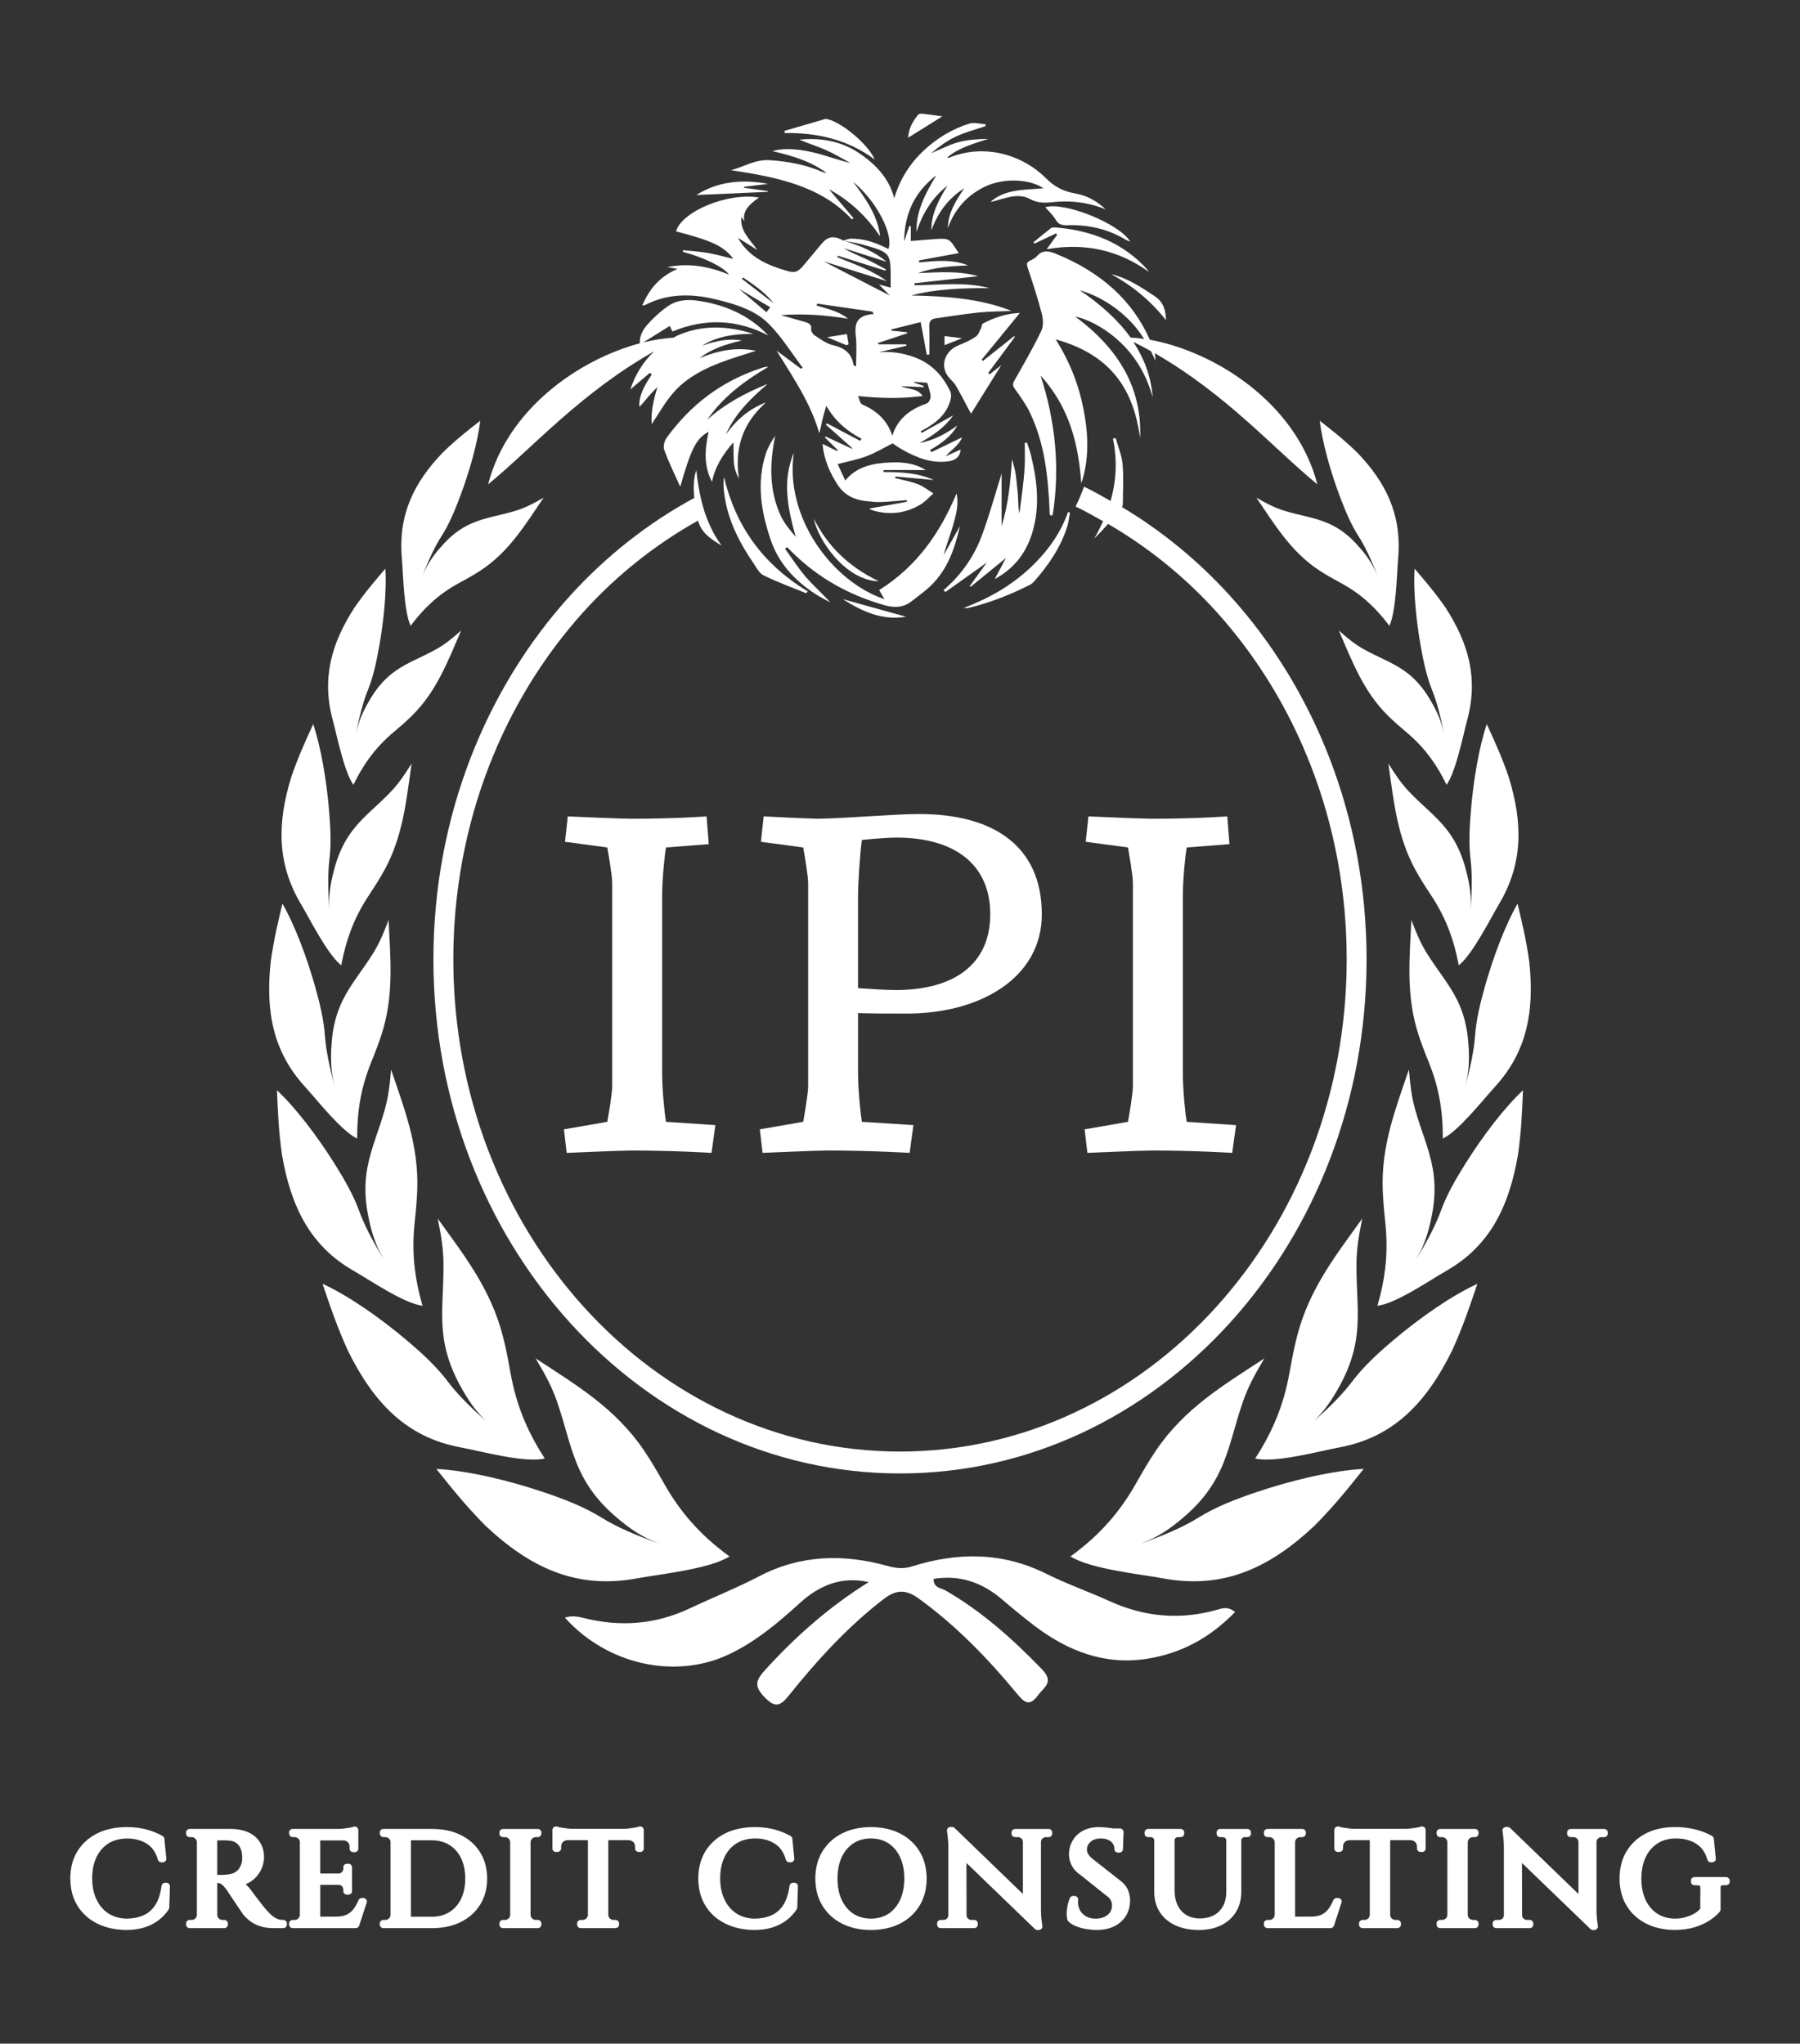 <?xml version="1.0" encoding="UTF-8"?>
<svg xmlns="http://www.w3.org/2000/svg" xmlns:xlink="http://www.w3.org/1999/xlink" version="1.1" id="Layer_1" x="0px" y="0px" viewBox="0 0 192 218" style="enable-background:new 0 0 192 218;" xml:space="preserve">
<rect x="0" y="0" width="192" height="218" fill="#333333" stroke="none"/>
<style type="text/css">
	.st0{fill:#FFFFFF;}
</style>
<g>
	<g>
		<path class="st0" d="M43.805,66.778l0.026-0.067c0.71-0.934,1.347-1.651,2.033-2.292c1.049-0.985,2.079-1.676,3.204-2.283    c0.819-0.441,1.542-0.853,2.217-1.296c2.958-1.943,4.694-4.779,6.697-7.75c-1.134,0.657-1.971,1.075-2.912,1.369    c-1.756,0.546-3.22,0.705-4.728,1.356c-1.214,0.521-2.191,1.296-3.046,2.228c-0.78,0.847-1.355,1.621-1.804,2.452    c-0.155,0.287-0.298,0.631-0.442,0.965c0.648-1.719,1.421-3.303,1.991-4.184c0.843-1.301,1.454-2.766,2.026-4.29    c1.015-2.694,1.883-5.771,2.159-8.108c-1.29,1.011-2.568,1.997-4.02,3.417c-3.04,3.176-4.741,6.586-4.341,11.258    C43.015,61.322,43.071,65.187,43.805,66.778z"></path>
		<path class="st0" d="M37.706,83.731l0.016-0.069c0.528-1.07,1.027-1.911,1.585-2.686c0.854-1.19,1.742-2.093,2.737-2.925    c0.727-0.612,1.362-1.171,1.944-1.751c2.561-2.541,3.758-5.694,5.199-9.039c-0.999,0.887-1.745,1.478-2.616,1.967    c-1.623,0.913-3.029,1.384-4.396,2.348c-1.097,0.771-1.918,1.744-2.593,2.84c-0.612,0.999-1.04,1.879-1.332,2.792    c-0.104,0.325-0.187,0.704-0.271,1.076c0.332-1.837,0.812-3.572,1.219-4.564c0.598-1.457,0.935-3.029,1.228-4.646    c0.52-2.857,0.824-6.063,0.682-8.415c-1.085,1.268-2.164,2.512-3.338,4.216c-2.42,3.768-3.483,7.481-2.266,11.976    C35.964,78.55,36.705,82.328,37.706,83.731z"></path>
		<path class="st0" d="M36.415,102.986l-0.005-0.079c0.256-1.326,0.547-2.394,0.917-3.415c0.567-1.564,1.255-2.831,2.074-4.069    c0.596-0.9,1.113-1.717,1.566-2.538c1.995-3.598,2.362-7.373,2.935-11.434c-0.804,1.294-1.431,2.182-2.219,3.009    c-1.463,1.536-2.828,2.528-4.003,4.028c-0.946,1.208-1.542,2.524-1.944,3.928c-0.366,1.278-0.569,2.365-0.617,3.439    c-0.018,0.373,0.004,0.795,0.02,1.21c-0.172-2.061-0.159-4.062-0.013-5.254c0.219-1.76,0.128-3.549-0.027-5.374    c-0.268-3.223-0.866-6.742-1.692-9.193c-0.788,1.727-1.58,3.427-2.341,5.651c-1.492,4.856-1.558,9.174,1.029,13.535    C33.073,98.08,34.945,101.842,36.415,102.986z"></path>
		<path class="st0" d="M38.116,121.464l-0.018-0.078c-0.003-1.386,0.084-2.524,0.256-3.633c0.266-1.701,0.707-3.13,1.287-4.561    c0.424-1.044,0.782-1.985,1.079-2.912c1.301-4.07,0.94-7.937,0.726-12.139c-0.557,1.486-1.011,2.522-1.639,3.533    c-1.169,1.883-2.342,3.199-3.228,4.978c-0.715,1.43-1.057,2.889-1.187,4.387c-0.119,1.366-0.109,2.504,0.049,3.589    c0.054,0.376,0.157,0.791,0.253,1.2c-0.57-2.02-0.944-4.023-1.027-5.249c-0.122-1.813-0.561-3.585-1.066-5.374    c-0.894-3.165-2.172-6.548-3.474-8.809c-0.459,1.917-0.921,3.804-1.253,6.21c-0.554,5.21,0.215,9.549,3.651,13.307    C33.821,117.336,36.423,120.663,38.116,121.464z"></path>
		<path class="st0" d="M37.713,135.554c1.751,1.005,5.4,3.511,7.378,3.735l-0.043-0.071c-0.405-1.428-0.649-2.632-0.796-3.836    c-0.221-1.843-0.186-3.477-0.004-5.152c0.131-1.226,0.225-2.32,0.261-3.381c0.151-4.653-1.349-8.507-2.794-12.757    c-0.139,1.726-0.305,2.954-0.657,4.218c-0.657,2.352-1.478,4.121-1.875,6.27c-0.317,1.726-0.242,3.349,0.058,4.938    c0.274,1.452,0.616,2.616,1.097,3.678c0.168,0.372,0.397,0.767,0.618,1.159c-1.18-1.882-2.152-3.818-2.597-5.054    c-0.657-1.827-1.623-3.492-2.666-5.158c-1.845-2.942-4.146-5.971-6.149-7.842c0.09,2.139,0.162,4.245,0.527,6.842    C31.021,128.704,33.078,132.902,37.713,135.554z"></path>
		<path class="st0" d="M58.13,155.577l-0.066-0.061c-0.878-1.37-1.511-2.558-2.042-3.787c-0.81-1.883-1.279-3.634-1.608-5.493    c-0.24-1.354-0.479-2.559-0.775-3.703c-1.286-5.018-4.084-8.561-6.947-12.546c0.387,1.895,0.594,3.269,0.612,4.746    c0.032,2.76-0.293,4.956-0.047,7.395c0.198,1.957,0.782,3.664,1.599,5.246c0.745,1.44,1.471,2.554,2.313,3.505    c0.191,0.216,0.402,0.435,0.622,0.653c-1.677-1.462-3.15-2.995-3.945-4.062c-1.267-1.693-2.817-3.107-4.447-4.487    c-2.881-2.44-6.28-4.803-8.992-6.037c0.759,2.244,1.493,4.465,2.686,7.095c2.743,5.572,6.241,9.27,12.007,10.346    C51.282,154.795,55.955,156.086,58.13,155.577z"></path>
		<path class="st0" d="M67.919,168.37c2.436-0.45,7.795-0.992,9.918-2.357l-0.094-0.035c-1.385-1.024-2.456-1.968-3.429-2.988    c-1.492-1.564-2.577-3.135-3.552-4.864c-0.712-1.262-1.372-2.371-2.067-3.401c-3.052-4.517-7.198-6.961-11.563-9.825    c1.05,1.744,1.729,3.036,2.248,4.508c0.969,2.747,1.367,5.074,2.452,7.416c0.871,1.883,2.063,3.361,3.457,4.621    c1.273,1.149,2.416,1.981,3.625,2.603c0.423,0.217,0.922,0.408,1.411,0.602c-2.471-0.838-4.771-1.893-6.066-2.707    c-1.909-1.198-4.019-2.006-6.202-2.746c-3.861-1.31-8.24-2.336-11.518-2.506c1.56,1.945,3.083,3.88,5.229,6.043    C56.543,167.23,61.481,169.557,67.919,168.37z"></path>
		<path class="st0" d="M144.96,57.279c0.571,0.882,1.344,2.471,1.994,4.192c-0.145-0.338-0.288-0.684-0.445-0.973    c-0.45-0.831-1.022-1.605-1.803-2.452c-0.853-0.933-1.833-1.707-3.047-2.228c-1.508-0.651-2.972-0.81-4.726-1.356    c-0.94-0.294-1.778-0.713-2.914-1.369c2.004,2.971,3.739,5.806,6.697,7.75c0.675,0.443,1.4,0.855,2.216,1.296    c1.125,0.607,2.156,1.298,3.204,2.283c0.683,0.641,1.322,1.358,2.032,2.292l0.028,0.067c0.733-1.592,0.79-5.456,0.94-7.223    c0.398-4.671-1.301-8.082-4.342-11.258c-1.453-1.42-2.731-2.406-4.02-3.417c0.276,2.337,1.142,5.414,2.158,8.108    C143.507,54.513,144.115,55.978,144.96,57.279z"></path>
		<path class="st0" d="M152.414,74.417c-0.673-1.096-1.496-2.069-2.591-2.84c-1.367-0.964-2.774-1.435-4.397-2.348    c-0.871-0.489-1.618-1.08-2.614-1.967c1.439,3.345,2.638,6.498,5.195,9.039c0.584,0.58,1.22,1.14,1.945,1.751    c0.996,0.833,1.883,1.735,2.736,2.925c0.559,0.775,1.059,1.615,1.588,2.686l0.016,0.069c1.003-1.404,1.741-5.182,2.2-6.881    c1.22-4.495,0.153-8.207-2.263-11.976c-1.176-1.703-2.256-2.947-3.34-4.216c-0.142,2.353,0.162,5.558,0.681,8.415    c0.293,1.618,0.633,3.189,1.228,4.646c0.407,0.991,0.886,2.724,1.218,4.559c-0.084-0.37-0.166-0.748-0.27-1.071    C153.456,76.296,153.028,75.415,152.414,74.417z"></path>
		<path class="st0" d="M156.872,91.812c0.148,1.195,0.16,3.205-0.014,5.274c0.017-0.422,0.037-0.85,0.02-1.23    c-0.047-1.075-0.249-2.161-0.615-3.439c-0.403-1.404-0.998-2.72-1.944-3.928c-1.178-1.5-2.54-2.492-4.007-4.028    c-0.783-0.827-1.413-1.715-2.218-3.009c0.572,4.061,0.94,7.836,2.935,11.434c0.456,0.821,0.97,1.638,1.57,2.538    c0.82,1.238,1.505,2.506,2.072,4.069c0.373,1.021,0.663,2.089,0.917,3.415l-0.004,0.079c1.469-1.145,3.341-4.906,4.319-6.556    c2.588-4.362,2.522-8.679,1.03-13.535c-0.759-2.224-1.553-3.924-2.344-5.651c-0.826,2.451-1.422,5.971-1.69,9.193    C156.745,88.263,156.655,90.052,156.872,91.812z"></path>
		<path class="st0" d="M158.399,105.205c-0.505,1.789-0.943,3.56-1.067,5.374c-0.083,1.228-0.457,3.234-1.029,5.258    c0.097-0.412,0.2-0.83,0.255-1.209c0.157-1.085,0.167-2.223,0.048-3.589c-0.131-1.498-0.472-2.957-1.187-4.387    c-0.887-1.78-2.06-3.095-3.229-4.978c-0.629-1.011-1.083-2.047-1.639-3.533c-0.215,4.202-0.575,8.07,0.724,12.139    c0.299,0.926,0.657,1.868,1.081,2.912c0.581,1.43,1.022,2.86,1.287,4.561c0.174,1.109,0.258,2.247,0.258,3.633l-0.02,0.078    c1.693-0.801,4.293-4.128,5.592-5.55c3.433-3.758,4.204-8.098,3.65-13.307c-0.33-2.406-0.796-4.293-1.252-6.21    C160.571,98.657,159.293,102.04,158.399,105.205z"></path>
		<path class="st0" d="M153.639,129.302c-0.447,1.24-1.423,3.183-2.607,5.07c0.224-0.397,0.456-0.798,0.626-1.175    c0.481-1.062,0.821-2.227,1.097-3.678c0.302-1.59,0.377-3.213,0.058-4.938c-0.393-2.149-1.218-3.918-1.875-6.27    c-0.349-1.264-0.514-2.493-0.657-4.218c-1.446,4.25-2.945,8.104-2.794,12.757c0.035,1.061,0.13,2.154,0.26,3.381    c0.182,1.675,0.219,3.309-0.004,5.152c-0.145,1.204-0.389,2.408-0.797,3.836l-0.039,0.071c1.978-0.224,5.627-2.73,7.378-3.735    c4.635-2.652,6.69-6.849,7.639-12.41c0.367-2.596,0.436-4.703,0.525-6.842c-2,1.872-4.305,4.9-6.149,7.842    C155.26,125.809,154.296,127.475,153.639,129.302z"></path>
		<path class="st0" d="M144.15,147.471c-0.795,1.065-2.263,2.595-3.937,4.055c0.217-0.216,0.425-0.432,0.614-0.646    c0.843-0.951,1.566-2.065,2.313-3.505c0.817-1.582,1.4-3.289,1.599-5.246c0.247-2.438-0.081-4.635-0.047-7.395    c0.016-1.478,0.224-2.852,0.612-4.746c-2.866,3.986-5.661,7.528-6.949,12.546c-0.293,1.144-0.533,2.349-0.773,3.703    c-0.33,1.859-0.799,3.61-1.609,5.493c-0.53,1.228-1.166,2.416-2.041,3.787l-0.067,0.061c2.177,0.509,6.846-0.782,9.027-1.188    c5.765-1.077,9.263-4.774,12.008-10.346c1.194-2.63,1.928-4.851,2.684-7.095c-2.712,1.234-6.111,3.597-8.993,6.037    C146.967,144.364,145.418,145.778,144.15,147.471z"></path>
		<path class="st0" d="M127.739,161.942c-1.293,0.814-3.591,1.868-6.06,2.705c0.488-0.193,0.986-0.384,1.408-0.6    c1.208-0.621,2.348-1.454,3.622-2.603c1.395-1.26,2.587-2.738,3.458-4.621c1.085-2.343,1.482-4.669,2.452-7.416    c0.519-1.472,1.202-2.764,2.249-4.508c-4.364,2.864-8.51,5.308-11.563,9.825c-0.696,1.03-1.355,2.139-2.065,3.401    c-0.976,1.73-2.063,3.301-3.555,4.864c-0.972,1.02-2.043,1.963-3.429,2.988l-0.091,0.035c2.121,1.365,7.482,1.907,9.915,2.357    c6.441,1.186,11.379-1.14,16.153-5.638c2.147-2.162,3.669-4.097,5.229-6.043c-3.278,0.17-7.657,1.196-11.519,2.506    C131.757,159.937,129.646,160.744,127.739,161.942z"></path>
		<path class="st0" d="M64.777,119.666l-4.624,0.803l0.293,2.511c0,0,5.736-0.252,6.904-0.252c4.682,0,8.544,0.252,8.544,0.252    l0.412-2.964l-5.269-0.35c-0.117-0.703-0.41-3.215-0.41-5.321V95.72c0-2.108,0.293-4.618,0.41-5.321l4.565-0.352l-0.234-2.961    c0,0-3.336,0.25-8.018,0.25c-1.169,0-6.788-0.25-6.788-0.25l-0.293,2.71l4.507,0.603c0.116,0.653,0.526,2.962,0.526,3.813v21.637    C65.302,116.703,64.893,119.013,64.777,119.666z"></path>
		<path class="st0" d="M96.731,108.12c7.842,0,14.396-3.816,14.396-10.594c0-7.127-4.975-10.691-13.05-10.691    c-2.749,0-7.666,0.451-10.826,0.501c-1.988-0.05-5.793-0.251-5.793-0.251l-0.292,2.712l4.508,0.603    c0.116,0.651,0.526,2.961,0.526,3.813v21.637c0,0.853-0.409,3.163-0.526,3.814l-4.625,0.804l0.291,2.51    c0,0,5.737-0.251,6.907-0.251c4.682,0,8.779,0.251,8.779,0.251l0.407-2.963l-5.5-0.351c-0.117-0.701-0.408-3.213-0.408-5.32    v-6.275C93.162,108.12,95.034,108.12,96.731,108.12z M91.523,95.721c0-1.759,0.233-4.82,0.408-6.124    c1.523-0.152,2.929-0.252,3.687-0.252c6.088,0,10.008,2.762,10.008,8.181c0,5.422-3.978,8.081-10.065,8.081    c-1.053,0-2.516-0.099-4.037-0.2v-9.686H91.523z"></path>
		<path class="st0" d="M120.318,119.666l-4.623,0.803l0.292,2.51c0,0,5.734-0.252,6.905-0.252c4.681,0,8.544,0.252,8.544,0.252    l0.409-2.961l-5.267-0.351c-0.119-0.703-0.409-3.214-0.409-5.322V95.72c0-2.109,0.291-4.619,0.409-5.32l4.565-0.353l-0.235-2.962    c0,0-3.337,0.251-8.018,0.251c-1.171,0-6.788-0.251-6.788-0.251l-0.293,2.709l4.507,0.605c0.117,0.651,0.526,2.96,0.526,3.814    v21.637C120.843,116.704,120.435,119.012,120.318,119.666z"></path>
		<path class="st0" d="M129.797,171.725c-3.883,1.087-7.668,0.777-11.381-0.904c-2.263-1.027-4.604-1.847-6.831-2.954    c-4.71-2.342-9.493-2.295-14.337-0.768c-0.913,0.287-1.704,0.183-2.574-0.058c-4.684-1.298-9.264-1.216-13.732,1.119    c-2.394,1.249-4.896,2.238-7.33,3.392c-3.692,1.749-7.484,2.019-11.375,1.036c-0.642-0.164-1.268-0.262-1.981-0.03    c4.495,5.001,11.709,6.6,17.395,3.96c2.855-1.325,5.287-3.357,7.649-5.509c2.125-1.937,4.512-2.887,7.359-2.243    c-4.151,2.584-7.796,5.777-11.125,9.46c-1.001,1.108-1.031,1.735,0.037,2.832c1.067,1.095,1.613,1,2.547-0.166    c3.064-3.826,6.341-7.405,10.169-10.342c1.308-1.007,2.358-1.007,3.68-0.053c3.962,2.856,7.38,6.378,10.544,10.21    c0.817,0.989,1.353,1.302,2.206,0.134c0.645-0.883,1.769-1.394,0.41-2.798c-3.145-3.245-6.456-6.192-10.29-8.397    c-0.468-0.267-1.261-0.25-1.261-1.224c2.733-0.449,5.129,0.332,7.28,2.165c1.126,0.962,2.27,1.909,3.442,2.803    c3.646,2.779,7.615,4.267,12.108,3.544c3.56-0.571,6.632-2.194,9.335-4.98C130.945,171.316,130.372,171.565,129.797,171.725z"></path>
		<path class="st0" d="M98.36,12.128c-0.135-0.014-0.351,0.022-0.419,0.102c-0.612,0.738-1.03,1.534-1.067,2.454    c1.229-0.765,2.395-1.493,3.645-2.272C99.763,12.31,99.065,12.205,98.36,12.128z"></path>
		<path class="st0" d="M60.812,63.541c-9.007,9.925-14.581,23.64-14.581,38.785s5.574,28.855,14.581,38.784    c9.007,9.927,21.446,16.065,35.189,16.065c13.739,0,26.182-6.139,35.189-16.065c9.007-9.929,14.577-23.64,14.577-38.784    c0-15.145-5.57-28.86-14.577-38.785c-3.387-3.733-7.266-6.915-11.512-9.451c0.049-0.107,0.09-0.225,0.092-0.34    c0.006-1.414,0.097-2.832-0.029-4.237c-0.083-0.935-0.479-1.85-0.733-2.777c-0.099,0.015-0.198,0.024-0.299,0.037    c0.484,2.299,0.366,4.513-0.249,6.663c-0.935-0.523-1.862-1.063-2.83-1.521c-0.251,0.689-0.546,1.4-0.898,2.118    c1,0.472,1.961,1.023,2.924,1.567c-0.277,0.62-0.58,1.236-0.936,1.847c0.52-0.507,1.007-1.028,1.478-1.556    c4.245,2.469,8.127,5.594,11.492,9.302c8.622,9.506,13.956,22.633,13.956,37.133c0,14.495-5.333,27.625-13.956,37.131    c-8.622,9.503-20.535,15.382-33.69,15.382c-13.155,0-25.068-5.879-33.69-15.382c-8.622-9.506-13.956-22.635-13.956-37.131    c0-14.501,5.333-27.628,13.956-37.133c3.537-3.897,7.647-7.143,12.149-9.665c0.324,1.298,1.37,1.978,2.522,2.674    c-0.763-1.007-1.273-2.074-1.672-3.169c-0.174-0.365-0.523-1.751-0.523-1.751c-0.236-1.022-0.41-2.06-0.507-3.117    c-0.302,0.761-0.337,1.807-0.227,2.951C69.131,55.786,64.651,59.309,60.812,63.541z"></path>
		<path class="st0" d="M76.199,31.9c2.111,0.497,4.262,1.142,5.709,2.557c1.458,1.423,2.493,3.164,3.713,4.766    c-0.06,0.04-0.121,0.076-0.181,0.114c-0.87-0.647-1.742-1.293-2.614-1.943c1.774,2.869,3.663,5.639,4.559,8.811    c0.154-0.478,0.224-0.937,0.329-1.391c0.104-0.457,0.247-0.904,0.421-1.526c0.93,1.609,2.187,2.698,3.776,3.523    c-0.06,0.07-0.121,0.137-0.18,0.209c-1.171-0.617-2.342-1.234-3.51-1.851c-0.049,0.038-0.096,0.076-0.145,0.116    c0.943,0.841,1.888,1.681,2.833,2.522c-0.006,0.022-0.012,0.046-0.018,0.067c-0.938-0.435-1.875-0.87-2.813-1.307    c-0.03,0.03-0.061,0.06-0.095,0.089c0.46,0.458,0.921,0.915,1.385,1.374c-0.021,0.032-0.039,0.06-0.062,0.09    c-0.495-0.241-0.99-0.483-1.573-0.769c0.153,1.651,0.76,3.081,1.674,4.445c0.671,0.995,1.646,1.5,2.921,1.651    c0.536,0.064,1.084,0.13,1.621,0.11c0.922-0.034,1.841-0.136,2.759-0.208c0.016,0.058,0.031,0.116,0.047,0.174    c-1.334,0.24-2.665,0.478-3.995,0.718c0.013,0.023,0.017,0.081,0.05,0.095c0.165,0.064,0.33,0.128,0.505,0.172    c1.753,0.448,3.393,0.201,4.87-0.691c0.524-0.315,0.925-0.787,1.381-1.185c-0.557-0.337-1.069-0.756-1.677-0.99    c-0.764-0.293-1.604-0.435-2.412-0.641c0.01-0.056,0.018-0.112,0.028-0.17c1.321,0.124,2.642,0.242,4.092,0.372    c-1.75-0.791-3.55-0.841-5.359-0.851c0.004-0.07,0.009-0.14,0.014-0.21h4.489c-1.137-0.721-2.414-0.863-3.693-0.813    c-1.86,0.068-3.641,0.401-4.887,1.929c-0.32-0.697-0.59-1.278-0.809-1.751c1.097-0.289,2.137-0.485,3.094-0.847    c0.956-0.363,1.83-0.892,2.763-1.361c0.328,0.214,0.666,0.457,1.032,0.661c1.498,0.832,3.062,1.509,4.932,1.249    c0.813-0.111,1.243-0.545,1.292-1.252c-0.543,0.241-1.073,0.483-1.604,0.721c0.615-0.705,1.458-1.202,1.765-2.027    c-1.106,0.531-2.184,1.052-3.267,1.577c-0.05-0.074-0.108-0.144-0.163-0.217c1.202-0.687,2.279-1.472,2.917-2.618    c-1.194,0.86-2.467,1.575-4.018,1.859c1.41-0.783,2.7-1.668,3.568-2.933c-1.124,0.625-2.233,1.24-3.338,1.853    c-0.045-0.054-0.084-0.108-0.123-0.162c1.287-0.669,2.419-1.482,2.963-2.718c0.207-0.472,0.401-1.1,0.203-1.52    c-0.774-1.637-1.949-3.011-3.969-3.718c-1.183-0.411-2.37-0.579-3.652-0.483c0.98-0.225,1.96-0.457,2.939-0.687    c-0.007-0.054-0.012-0.104-0.016-0.154h-2.968c-0.018-0.048-0.039-0.094-0.061-0.138c1.044-0.348,2.086-0.695,3.128-1.04    c-0.006-0.036-0.014-0.072-0.021-0.112c-0.549-0.054-1.097-0.107-1.643-0.164c-0.01-0.046-0.021-0.094-0.03-0.136    c1.035-0.259,2.069-0.515,3.126-0.779c0.235,1.243,0.444,2.363,0.656,3.481c0.089-0.008,0.182-0.014,0.273-0.02    c0-1.027,0.021-2.057-0.01-3.081c-0.014-0.461,0.189-0.711,0.708-0.783c1.504-0.21,3-0.459,4.513-0.616    c1.178-0.117,2.375-0.12,3.564-0.174c-3.425-1.356-7.051-1.567-10.715-1.649c2.724-0.721,5.526-0.791,8.346-0.785    c-2.633-0.699-5.32-0.324-7.983-0.307c-0.006-0.07-0.014-0.142-0.016-0.21c2.252-0.249,4.505-0.499,6.789-0.753    c-2.107-0.614-4.262-0.403-6.416-0.333c1.708-0.611,3.52-0.746,5.349-0.817c-1.694-0.689-3.457-0.482-5.212-0.324    c-0.01-0.07-0.021-0.14-0.031-0.208c1.418-0.26,2.835-0.519,4.246-0.781c-1.05-1.587-0.849-1.621-2.856-1.475    c-0.733,0.054-1.465,0.118-2.251,0.184v-1.586c-0.051-0.006-0.103-0.014-0.156-0.02c-0.188,0.557-0.374,1.114-0.563,1.671    c0.044-2.698,0.884-5.109,3.447-7.083c-1.22,1.993-2.178,3.884-2.13,6.031c0.642-1.873,1.598-3.581,3.307-4.919    c-0.923,1.498-1.74,3.011-1.711,4.763c0.652-1.795,1.716-3.342,3.499-4.483c-0.882,1.322-1.736,2.646-1.739,4.243    c0.672-1.871,1.873-3.379,3.873-4.379c2.004-1.004,4.854-0.872,6.325,0.138c-2.014,0.178-4.105,0.068-5.657,1.452    c0.35-0.036,0.661-0.167,0.991-0.258c1.064-0.291,2.168-0.62,3.21-0.055c0.764,0.414,1.528,0.449,2.361,0.347    c0.384-0.046,0.77-0.068,1.159-0.078c1.595-0.036,3.117,0.246,4.569,0.841c-0.892-0.844-1.953-1.478-3.228-1.693    c-1.324-0.226-2.27-0.747-3.162-1.646c-2.335-2.35-6.399-3.794-10.359-2.154c-0.021,0.01-0.066-0.03-0.129-0.06    c1.22-1.038,2.803-1.451,4.354-1.969c-1.106,0.022-2.201,0.086-3.213,0.363c-1.003,0.276-1.922,0.772-2.882,1.17    c0.8-0.67,1.658-1.316,2.63-1.773c0.995-0.468,2.102-0.753,3.162-1.116c0.007-0.068,0.014-0.134,0.022-0.202    c-0.578-0.032-1.224-0.227-1.72-0.073c-1.902,0.589-3.506,1.591-4.877,2.871c-1.56,1.456-2.575,3.159-3.155,5.097    c-0.512-2.034-1.878-3.555-3.708-4.791c-1.888-1.276-4.056-1.699-6.412-1.462c0.92,0.404,1.893,0.689,2.799,1.093    c0.917,0.405,1.77,0.926,2.651,1.397c-1.4-0.335-2.692-0.836-4.041-1.146c-1.894-0.433-3.318-0.417-4.27-0.116    c2.141,0.493,4.121,1.09,5.745,2.32c-0.153-0.002-0.288-0.042-0.411-0.098c-1.759-0.767-3.627-1.124-5.587-1.258    c-1.58-0.112-2.77,0.695-4.165,1.066c4.882,0.737,9.6,1.683,12.885,5.251c0.058-0.042,0.117-0.085,0.175-0.127    c-0.868-1.023-1.735-2.043-2.622-3.09c2.344,1.268,4.074,2.996,5.457,5.023c-0.258-2.203-1.529-4.022-2.884-5.811    c2.465,1.976,4.357,5.635,3.768,7.159c-1.584-0.789-2.575-1.078-3.971-1.107c-0.271-0.003-0.542,0.134-0.815,0.209    c-0.003-0.001-0.005-0.002-0.009-0.003c-1.052-0.549-1.649-0.46-2.34,0.357c-0.503,0.594-0.996,1.192-1.492,1.787    c-1.175,1.42-1.189,1.452-3.103,0.807c-1.807-0.612-3.357-1.516-4.322-3.237c0.796,0.498,1.436,0.899,2.079,1.298    c-0.801-1.12-1.885-2.062-1.714-3.516c0.104,0.146,0.21,0.295,0.317,0.441c-0.221-1.154,0.612-1.845,1.566-2.524    c-3.335-0.566-8.238,1.483-8.852,3.608c3.89,1.01,5.138,1.61,6.113,2.936c-0.894-0.214-1.769-0.467-2.665-0.623    c-0.887-0.156-1.794-0.212-2.69-0.312c-0.01,0.06-0.018,0.125-0.028,0.184c2.235,0.589,4.309,1.602,4.926,2.423    c-2.109-0.855-4.264-1.268-6.57-0.799c0.324,0.062,0.643,0.122,1.071,0.199c-1.996,0.853-3.022,2.221-3.765,3.899    c0.2-0.037,0.284-0.032,0.344-0.066C71.184,31.317,73.67,31.305,76.199,31.9z M98.409,42.242c-0.554-0.859-1.553-0.694-2.293-1.05    c0.801,0.035,1.599,0.07,2.401,0.104c0.014-0.036,0.028-0.072,0.041-0.11c-0.352-0.126-0.706-0.25-1.059-0.377    c0.002-0.028,0.004-0.052,0.01-0.078c0.423,0.03,0.849,0.06,1.273,0.093c0.05,0.002,0.135,0.02,0.139,0.044    c0.128,0.476,0.315,0.953,0.342,1.434c0.011,0.248-0.191,0.661-0.418,0.739c-1.801,0.621-3.093,1.639-3.666,3.432    c-0.533-1.627-1.623-2.636-3.199-3.327c-0.264-0.115-0.307-0.592-0.457-0.901C93.935,42.494,96.109,42.542,98.409,42.242z     M94.585,29.987c-1.616-1.202-3.493-1.815-5.279-2.554c0.022-0.05,0.046-0.104,0.07-0.154c1.68,0.527,3.361,1.054,5.039,1.583    c0.031-0.04,0.064-0.078,0.094-0.122c-0.729-0.383-1.445-0.791-2.193-1.14c-0.769-0.358-1.575-0.657-2.302-1.124    c1.517,0.483,3.036,0.97,4.556,1.454c-1.276-1.089-2.844-1.737-4.513-2.24c0.637,0.123,1.288,0.213,1.906,0.385    c3.009,0.844,3.038,0.891,3.042,3.57c0.002,0.324,0,0.645,0,1.038c-0.441-0.118-0.768-0.206-1.245-0.332    c0.481,0.493,0.864,0.883,1.152,1.178c-2.236-1.154-4.559-2.356-7.052-3.644C90.166,28.605,92.31,29.276,94.585,29.987z     M90.45,33.999c-0.932-0.793-2.169-1.049-3.349-1.404c0.022-0.07,0.047-0.136,0.07-0.206c1.96,0.284,3.92,0.567,5.88,0.851    c0.049,0.084,0.094,0.172,0.142,0.256c-2.028,0.148-2.028,1.24-1.895,2.486c0.104,1,0.02,2.017,0.02,3.106    c-0.198-0.096-0.267-0.114-0.27-0.136c-0.172-1.121-0.812-1.818-2.165-2.121c-0.712-0.158-1.341-0.641-1.957-1.034    c-0.217-0.14-0.436-0.461-0.401-0.669c0.08-0.515-0.254-0.671-0.692-0.794c-0.777-0.222-1.555-0.438-2.546-0.718    C85.834,33.427,88.137,33.629,90.45,33.999z M79.274,29.606c1.205,0.811,2.386,1.641,3.257,2.752    c-1.148-0.883-2.282-1.756-3.413-2.626C79.169,29.69,79.223,29.647,79.274,29.606z M82.16,32.775    c-0.207,0.269-0.347,0.449-0.407,0.529c-0.944-0.799-1.875-1.593-2.942-2.502C80.012,31.511,81.074,32.136,82.16,32.775z"></path>
		<path class="st0" d="M112.561,27.045c-0.729-0.291-1.404-0.385-1.965,0.288c-0.171,0.206-0.473,0.348-0.739,0.48    c-0.363,0.178-0.363,0.37-0.249,0.707c0.544,1.638,1.087,3.28,1.515,4.945c0.153,0.595,0.196,1.324-0.068,1.865    c-0.868,1.801-1.885,3.55-2.874,5.305c-0.182,0.322-0.165,0.521,0.058,0.833c0.596,0.828,1.199,1.667,1.627,2.56    c1.573,3.299,1.922,6.793,2.084,10.306c0.004,0.11-0.012,0.222,0.004,0.334c0.014,0.11,0.056,0.214,0.084,0.322    c0.079-0.013,0.164-0.022,0.244-0.032c0.805-5.03,0.305-9.987-1.285-14.891c3.087,3.381,4.046,7.343,4.341,11.509    c0.856-2.586,0.757-5.191,0.26-7.804c-0.495-2.604-1.429-5.088-2.992-7.57c6.146,1.701,8.329,5.623,9.005,10.502    c0.219-5.308-2.3-9.537-6.934-12.938c1.006,0.2,2.352,0.818,3.54,1.681c2.524,1.838,3.981,4.212,4.738,6.942    c-0.172-2.232-0.922-4.176-2.072-5.923c0.642,0.324,1.275,0.652,1.882,0.994c0.167,0.337,0.327,0.676,0.47,1.025    c0.011-0.277-0.01-0.544-0.054-0.805c7.649,4.407,12.587,10.082,17.34,13.99c-2.261-8.746-11.03-14.199-17.871-15.426    C120.8,32.033,117.4,28.996,112.561,27.045z M120.596,36.009c-1.362-1.907-3.23-3.563-5.432-5.055    c1.995,0.599,3.648,1.629,5.05,2.961c0.723,0.688,1.319,1.44,1.826,2.238C121.544,36.081,121.064,36.034,120.596,36.009z"></path>
		<path class="st0" d="M81.696,48.374c-1.017,3.1-0.523,6.145,0.496,9.175c0.825,2.448,2.507,4.351,4.848,5.859    c0.484,0.307,1.012,0.564,1.52,0.847c-0.847-0.949-1.807-1.784-2.608-2.714c-0.819-0.955-1.485-2.004-2.219-3.01    c0.08-0.054,0.156-0.106,0.235-0.16c0.202,0.2,0.398,0.404,0.6,0.603c2.682,2.63,5.941,4.501,9.821,5.594    c1.08,0.304,2.02,0.221,2.868-0.448c0.513-0.405,1.047-0.792,1.545-1.208c2.221-1.863,3.005-4.293,3.597-6.801    c-0.577,1.028-1.155,2.055-1.732,3.085c0.288-1.124,0.73-2.189,1.031-3.283c0.293-1.065,0.59-2.151,0.333-3.271    c-1.708,4.068-4.114,7.701-8.253,10.302c0.205,0.355,0.364,0.635,0.565,0.976c-5.645-1.918-10.665-8.796-9.666-15.612    c-1.273,2.994-0.639,5.957,0.2,8.956c-0.6-0.705-1.203-1.408-1.572-2.193c-1.299-2.789-1.212-5.667-0.614-8.592    C82.281,47.091,81.911,47.716,81.696,48.374z"></path>
		<path class="st0" d="M81.966,39.128c-0.238-0.004-0.438,0.032-0.624,0.09c-4.45,1.422-7.728,4.04-10.206,7.441    c-0.258,0.359-0.419,0.924-0.288,1.308c0.417,1.2,0.994,2.358,1.515,3.532c0.058,0.136,0.133,0.265,0.203,0.397    c1.15-4.03,1.699-5.134,3.021-5.843c-0.405,1.821-0.556,3.617,0.363,5.344c0.31-1.597,1.168-2.945,2.274-4.209    c0.089,1.296-0.176,2.608,0.594,3.83c-0.462-3.069,0.305-5.809,2.889-8.089c-1.92,0.722-3.224,1.957-4.278,3.412    c0.932-2.134,2.6-3.812,4.458-5.386c-2.414,0.963-4.616,2.157-6.446,3.823C77.045,42.415,79.355,40.652,81.966,39.128z"></path>
		<path class="st0" d="M100.856,63.145c1.406-1.004,2.814-2.004,4.392-3.129c-0.675,0.935-1.243,1.723-1.814,2.512    c0.032,0.024,0.066,0.044,0.098,0.068c1.261-1.028,2.522-2.055,3.768-3.073c-0.389,0.731-0.794,1.49-1.195,2.248    c2.209-1.199,3.419-2.949,4.032-5.038c0.803-2.734,0.501-5.459-0.168-8.175c-0.112-0.457-0.282-0.9-0.426-1.352    c-0.077,0.012-0.156,0.022-0.235,0.035c0,0.835,0.033,1.674-0.01,2.511c-0.041,0.863-0.141,1.725-0.242,2.586    c-0.092,0.809-0.216,1.615-0.325,2.424c-0.121-0.504-0.104-0.991-0.129-1.48c-0.018-0.484-0.072-0.971-0.122-1.456    c-0.051-0.506-0.099-1.018-0.188-1.52c-0.084-0.445-0.228-0.882-0.347-1.325c-0.16,2.436-0.381,4.818-1.106,7.115v-5.587    c-0.724,2.302-1.32,4.523-2.132,6.684c-0.819,2.17-2.153,4.129-4.074,5.766C100.708,63.022,100.782,63.082,100.856,63.145z"></path>
		<path class="st0" d="M67.235,41.546c0.679-0.581,1.376-1.174,2.069-1.765c0.074,0.051,0.148,0.102,0.219,0.152    c-0.691,1.086-1.4,2.166-1.328,3.464c0.379-0.347,0.658-0.739,0.977-1.104c0.301-0.351,0.64-0.679,0.966-1.016    c-0.437,1.356-0.71,2.657-0.63,3.963c0.792-1.158,1.451-2.374,2.372-3.414c1.701-1.923,4.162-2.938,6.735-3.762    c0.673-0.216,1.347-0.43,2.025-0.646c-2.151-0.427-4.108-0.005-6.002,0.779c1.283-1.012,2.852-1.502,4.498-1.875    c-1.509-0.258-2.895,0.084-4.26,0.554c1.482-0.911,3.114-1.263,5.476-1.265c-2.736-0.872-5.502-0.998-8.176,0.218    c-0.117,0.053-0.2,0.13-0.312,0.186c-1.024,0.063-2.111,0.23-3.243,0.512c0.908-0.567,1.83-1.141,2.816-1.756    c0.149,0.305,0.211,0.435,0.288,0.592c3.52-1.457,6.911-1.29,10.231,0.422c-1.99-2.099-4.535-3.303-7.636-3.721    c-1.189-0.162-2.249-0.004-3.128,0.627c-0.821,0.589-1.571,1.281-2.209,2.017c-0.596,0.685-0.783,1.439-0.728,1.908    c-6.527,1.747-14.112,7.005-16.192,15.05c4.828-3.97,9.862-9.756,17.721-14.191C68.569,38.617,67.746,40.001,67.235,41.546z"></path>
		<path class="st0" d="M101.319,40.385c0.248,0.256,0.508,0.516,0.674,0.811c0.577,1.021,1.115,2.058,1.582,2.934    c1.031-1.652,2.151-3.446,3.232-5.178c-0.356,0.279-0.796,0.623-1.236,0.964c-0.056-0.04-0.115-0.08-0.173-0.116    c0.954-1.285,1.907-2.576,2.859-3.865c-0.029-0.026-0.056-0.051-0.086-0.077c-1.106,0.881-2.214,1.759-3.32,2.638    c-0.049-0.04-0.101-0.08-0.149-0.12c1.336-1.634,2.675-3.269,4.088-4.996c-1.515,0.066-2.775,0.515-3.963,1.138    c-0.12,0.064-0.09,0.324-0.172,0.476c-0.17,0.317-0.284,0.72-0.577,0.92c-0.54,0.367-1.171,0.649-1.799,0.903    C100.669,37.462,100.192,39.207,101.319,40.385z"></path>
		<path class="st0" d="M112.127,24.315c-0.649,0.502-1.276,1.025-1.909,1.542c0.041,0.04,0.085,0.084,0.13,0.126    c0.766-0.36,1.532-0.723,2.297-1.086c0.037,0.05,0.077,0.098,0.117,0.145c-0.347,0.482-0.694,0.961-1.118,1.544    c4.171-0.735,7.734,0.15,10.892,2.406c-0.065-0.094-0.121-0.195-0.196-0.279c-2.477-2.742-5.793-4.132-9.768-4.449    C112.425,24.251,112.22,24.246,112.127,24.315z"></path>
		<path class="st0" d="M85.995,63.283c0.05-0.068,0.103-0.136,0.158-0.204c-4.931-2.985-7.703-7.113-8.911-12.133    c-0.018,0.062-0.051,0.124-0.054,0.188c-0.012,0.219-0.026,0.441-0.014,0.665c0.167,2.997,1.422,5.693,3.177,8.242    c0.324,0.475,0.601,1.09,1.105,1.338C82.914,62.097,84.474,62.658,85.995,63.283z"></path>
		<path class="st0" d="M114.131,54.678c-0.07-0.02-0.137-0.036-0.209-0.058c-0.813,2.32-2.261,4.313-4.162,6.066    c-1.92,1.773-4.207,3.118-6.958,4.162c0.282,0.016,0.359,0.035,0.426,0.019c2.352-0.565,4.548-1.427,6.644-2.491    c0.152-0.076,0.286-0.19,0.395-0.313c1.583-1.772,2.864-3.679,3.558-5.848C113.986,55.718,114.032,55.191,114.131,54.678z"></path>
		<path class="st0" d="M93.296,17.01c-0.645-1.561-3.429-3.904-4.97-4.281c-0.098-0.025-0.217-0.063-0.301-0.037    c-1.451,0.416-2.898,0.847-4.345,1.268c0.006,0.076,0.018,0.152,0.024,0.23C87.248,14.145,90.474,14.912,93.296,17.01z"></path>
		<path class="st0" d="M111.496,22.102c0.379,0.441,0.833,0.852,1.113,1.338c0.277,0.483,0.638,0.6,1.218,0.583    c2.288-0.07,4.397,0.417,6.276,1.565c0.113,0.068,0.249,0.102,0.454,0.184C119.383,23.827,113.507,21.489,111.496,22.102z"></path>
		<path class="st0" d="M74.278,20.803c2.498-0.112,5.055-0.224,7.613-0.338c0.006-0.024,0.016-0.052,0.02-0.078    c-0.849-0.12-1.696-0.238-2.548-0.356c0-0.038-0.002-0.07-0.002-0.106c0.854-0.102,1.709-0.204,2.563-0.31    C79.118,19.088,76.511,19.369,74.278,20.803z"></path>
		<path class="st0" d="M93.738,62.004c-3.319-1.595-5.51-3.844-6.925-6.67C87.269,57.685,90.237,61.934,93.738,62.004z"></path>
		<path class="st0" d="M124.381,34.151c-0.051-1.014-0.225-1.909-1.259-2.588c-1.431-0.941-2.828-1.895-4.614-2.318    C120.885,30.511,122.8,32.176,124.381,34.151z"></path>
		<path class="st0" d="M89.878,63.907c1.982,1.237,4.1,2.315,6.774,1.883C94.404,65.167,92.127,64.531,89.878,63.907z"></path>
		<path class="st0" d="M100.75,35.852v0.966c0.671-0.265,1.222-0.481,1.871-0.739C101.921,35.993,101.387,35.928,100.75,35.852z"></path>
		<path class="st0" d="M90.518,36.712c-0.063-0.382-0.128-0.763-0.18-1.077c-0.75,0.12-1.351,0.212-2.117,0.33    c0.779,0.324,1.427,0.593,2.074,0.865C90.368,36.792,90.443,36.75,90.518,36.712z"></path>
	</g>
	<g>
		<path class="st0" d="M17.741,200.835h-0.12c-0.196,0-0.361,0.138-0.386,0.32c-0.121,0.887-0.359,1.596-0.706,2.107    c-0.335,0.494-0.761,0.851-1.266,1.064c-0.523,0.222-1.13,0.335-1.788,0.335c-0.728-0.018-1.369-0.202-1.904-0.547    c-0.542-0.351-0.969-0.846-1.27-1.476c-0.311-0.642-0.468-1.41-0.468-2.281c0-0.877,0.159-1.647,0.473-2.288    c0.306-0.622,0.742-1.111,1.294-1.451c1.102-0.676,2.899-0.689,4.06,0.052c0.578,0.372,0.964,0.932,1.181,1.712    c0.044,0.161,0.2,0.274,0.376,0.274h0.135c0.111,0,0.215-0.043,0.287-0.12c0.074-0.077,0.111-0.179,0.101-0.281l-0.209-2.125    c-0.012-0.114-0.078-0.216-0.183-0.277c-0.46-0.27-1.013-0.499-1.648-0.68c-0.639-0.182-1.367-0.275-2.161-0.275    c-1.215,0-2.285,0.227-3.181,0.676c-0.904,0.454-1.615,1.1-2.114,1.921c-0.494,0.816-0.745,1.782-0.745,2.876    c0,1.111,0.255,2.088,0.754,2.903c0.504,0.823,1.219,1.467,2.12,1.914c0.894,0.444,1.931,0.674,3.091,0.683    c0.747,0,1.418-0.097,1.998-0.288c0.583-0.193,1.089-0.46,1.504-0.791c0.419-0.331,0.764-0.71,1.032-1.122    c0.034-0.055,0.055-0.116,0.057-0.181l0.074-2.279c0.002-0.098-0.036-0.195-0.111-0.267    C17.946,200.876,17.845,200.835,17.741,200.835z"></path>
		<path class="st0" d="M30.209,204.8c-0.232,0-0.427-0.034-0.603-0.104c-0.188-0.075-0.364-0.177-0.53-0.309    c-0.169-0.134-0.347-0.306-0.549-0.531c-0.145-0.152-0.308-0.347-0.494-0.581c-0.193-0.243-0.384-0.485-0.572-0.733l-0.465-0.619    c-0.078-0.107-0.13-0.177-0.154-0.215c-0.012-0.021-0.024-0.043-0.04-0.063c-0.166-0.215-0.364-0.436-0.593-0.664    c0.217-0.079,0.42-0.184,0.608-0.317c0.422-0.297,0.757-0.68,0.993-1.141c0.234-0.456,0.354-0.934,0.354-1.419    c0-0.492-0.094-0.93-0.275-1.304c-0.183-0.376-0.436-0.696-0.749-0.948c-0.313-0.254-0.696-0.447-1.135-0.574    c-0.42-0.122-0.882-0.184-1.369-0.184h-4.395c-0.215,0-0.39,0.165-0.39,0.367v0.141c0,0.202,0.175,0.367,0.39,0.367h0.193    c0.156,0,0.279,0.048,0.39,0.152c0.114,0.106,0.169,0.225,0.176,0.374v7.779c-0.007,0.148-0.063,0.268-0.176,0.374    c-0.111,0.104-0.234,0.152-0.39,0.152h-0.193c-0.215,0-0.39,0.165-0.39,0.367v0.141c0,0.202,0.175,0.367,0.39,0.367h3.677    c0.215,0,0.39-0.165,0.39-0.367v-0.141c0-0.202-0.175-0.367-0.39-0.367h-0.179c-0.159,0-0.285-0.048-0.401-0.156    c-0.114-0.104-0.167-0.22-0.167-0.363v-3.433c0.027,0.007,0.057,0.013,0.087,0.014c0.157,0.005,0.301,0.068,0.441,0.191    c0.179,0.157,0.35,0.352,0.492,0.562c0.031,0.052,0.104,0.165,0.219,0.333l0.846,1.268c0.154,0.233,0.296,0.438,0.422,0.619    c0.118,0.168,0.196,0.283,0.262,0.386c0.213,0.261,0.468,0.504,0.754,0.717c0.301,0.225,0.661,0.408,1.075,0.54    c0.409,0.129,0.878,0.195,1.395,0.195h1.046c0.215,0,0.39-0.165,0.39-0.367v-0.141C30.598,204.965,30.424,204.8,30.209,204.8z     M23.168,200.005v-3.685c0.152-0.002,0.323-0.004,0.513-0.007c0.236-0.009,0.46,0.002,0.697,0.021    c0.429,0.014,0.766,0.161,1.031,0.445c0.27,0.29,0.41,0.719,0.42,1.292c0.007,0.131,0.005,0.256-0.007,0.377    c-0.012,0.111-0.027,0.206-0.055,0.293c-0.101,0.354-0.248,0.619-0.436,0.785c-0.2,0.175-0.41,0.29-0.644,0.349    c-0.265,0.068-0.513,0.107-0.747,0.114c-0.167,0.009-0.32,0.013-0.434,0.007c-0.147-0.005-0.224-0.007-0.234-0.007    C23.236,199.99,23.2,199.996,23.168,200.005z"></path>
		<path class="st0" d="M38.743,202.466h-0.149c-0.162,0-0.306,0.095-0.363,0.236c-0.149,0.363-0.328,0.685-0.536,0.957    c-0.193,0.252-0.431,0.444-0.726,0.583c-0.292,0.138-0.671,0.208-1.125,0.208h-1.687v-3.388h1.956c0.152,0,0.265,0.043,0.361,0.14    c0.101,0.098,0.147,0.209,0.147,0.351v0.182c0,0.202,0.175,0.367,0.39,0.367h0.15c0.215,0,0.39-0.165,0.39-0.367v-2.56    c0-0.202-0.175-0.367-0.39-0.367h-0.15c-0.215,0-0.39,0.165-0.39,0.367v0.17c0,0.143-0.046,0.25-0.149,0.352    c-0.097,0.098-0.215,0.147-0.367,0.152h-1.949v-3.529h2.568c0.15,0.025,0.27,0.086,0.373,0.184    c0.133,0.127,0.196,0.283,0.196,0.476v0.225c0,0.202,0.175,0.367,0.39,0.367h0.15c0.215,0,0.39-0.165,0.39-0.367v-1.998    c0-0.123-0.067-0.24-0.179-0.308c-0.108-0.066-0.248-0.079-0.371-0.027c-0.027,0.013-0.118,0.043-0.361,0.088    c-0.202,0.036-0.42,0.068-0.656,0.095c-0.228,0.027-0.443,0.039-0.648,0.039h-4.783c-0.111,0-0.215,0.045-0.289,0.122    c-0.074,0.077-0.111,0.179-0.099,0.283l0.015,0.141c0.021,0.186,0.188,0.329,0.388,0.329h0.179c0.157,0,0.285,0.05,0.401,0.154    c0.113,0.106,0.166,0.222,0.166,0.365v7.787c-0.007,0.148-0.063,0.268-0.176,0.374c-0.111,0.104-0.234,0.152-0.39,0.152h-0.193    c-0.215,0-0.39,0.165-0.39,0.367v0.141c0,0.202,0.175,0.367,0.39,0.367h6.712c0.171,0,0.321-0.106,0.373-0.259l0.805-2.476    c0.036-0.111,0.014-0.233-0.058-0.326C38.983,202.522,38.867,202.466,38.743,202.466z"></path>
		<path class="st0" d="M49.149,195.742c-0.87-0.429-1.903-0.648-3.065-0.648h-5.187c-0.111,0-0.215,0.045-0.289,0.122    c-0.074,0.077-0.111,0.179-0.099,0.283l0.015,0.141c0.021,0.186,0.188,0.329,0.388,0.329h0.179c0.157,0,0.285,0.05,0.401,0.154    c0.113,0.106,0.166,0.222,0.166,0.365v7.787c-0.007,0.148-0.063,0.268-0.176,0.374c-0.111,0.104-0.234,0.152-0.39,0.152h-0.193    c-0.215,0-0.39,0.165-0.39,0.367v0.141c0,0.202,0.175,0.367,0.39,0.367h5.188c1.164,0,2.195-0.22,3.066-0.655    c0.88-0.438,1.576-1.063,2.068-1.855c0.492-0.791,0.742-1.726,0.742-2.782c0-1.054-0.249-1.991-0.742-2.785    C50.729,196.803,50.031,196.179,49.149,195.742z M46.023,196.306c0.725,0,1.363,0.165,1.895,0.49    c0.54,0.331,0.949,0.787,1.249,1.393c0.304,0.615,0.458,1.354,0.458,2.195c0,0.843-0.154,1.581-0.458,2.197    c-0.301,0.606-0.709,1.063-1.246,1.393c-0.535,0.326-1.173,0.49-1.897,0.49h-2.195v-8.159L46.023,196.306L46.023,196.306z"></path>
		<path class="st0" d="M57.354,195.095h-3.692c-0.215,0-0.39,0.165-0.39,0.367v0.141c0,0.202,0.175,0.367,0.39,0.367h0.193    c0.156,0,0.279,0.048,0.39,0.152c0.114,0.106,0.169,0.225,0.176,0.374v7.779c-0.007,0.148-0.063,0.268-0.176,0.374    c-0.111,0.104-0.234,0.152-0.39,0.152h-0.193c-0.215,0-0.39,0.165-0.39,0.367v0.141c0,0.202,0.175,0.367,0.39,0.367h3.692    c0.215,0,0.39-0.165,0.39-0.367v-0.141c0-0.202-0.175-0.367-0.39-0.367h-0.193c-0.156,0-0.279-0.048-0.39-0.152    c-0.114-0.106-0.169-0.225-0.176-0.374v-7.779c0.007-0.148,0.063-0.268,0.176-0.374c0.111-0.104,0.234-0.152,0.39-0.152h0.193    c0.215,0,0.39-0.165,0.39-0.367v-0.141C57.744,195.259,57.569,195.095,57.354,195.095z"></path>
		<path class="st0" d="M68.109,194.86c-0.021,0.009-0.113,0.043-0.361,0.086c-0.202,0.036-0.42,0.068-0.652,0.097    c-0.228,0.025-0.445,0.038-0.65,0.038h-5.307c-0.196,0-0.41-0.013-0.641-0.038c-0.239-0.029-0.456-0.061-0.656-0.097    c-0.171-0.03-0.299-0.059-0.38-0.091c-0.121-0.047-0.256-0.032-0.364,0.036c-0.106,0.068-0.171,0.182-0.171,0.304v1.996    c0,0.104,0.048,0.202,0.13,0.272c0.082,0.07,0.202,0.095,0.301,0.093l0.149-0.014c0.198-0.02,0.35-0.177,0.35-0.365v-0.211    c0-0.2,0.063-0.356,0.192-0.478c0.133-0.125,0.299-0.188,0.518-0.197h2.144v7.983c-0.007,0.148-0.063,0.268-0.176,0.374    c-0.111,0.104-0.234,0.152-0.39,0.152h-0.193c-0.215,0-0.39,0.165-0.39,0.367v0.141c0,0.202,0.175,0.367,0.39,0.367h3.692    c0.215,0,0.39-0.165,0.39-0.367v-0.141c0-0.202-0.175-0.367-0.39-0.367h-0.193c-0.156,0-0.279-0.048-0.39-0.152    c-0.114-0.106-0.169-0.225-0.176-0.374v-7.983h2.144c0.217,0.009,0.384,0.072,0.518,0.197c0.131,0.123,0.192,0.275,0.192,0.478    v0.211c0,0.188,0.152,0.345,0.35,0.365l0.149,0.014c0.113,0.002,0.219-0.023,0.301-0.093s0.13-0.168,0.13-0.272v-1.996    c0-0.123-0.067-0.24-0.179-0.308C68.372,194.821,68.23,194.808,68.109,194.86z"></path>
		<path class="st0" d="M84.727,200.835h-0.12c-0.196,0-0.361,0.138-0.386,0.32c-0.121,0.887-0.359,1.596-0.706,2.107    c-0.335,0.494-0.761,0.851-1.266,1.064c-0.523,0.222-1.13,0.335-1.788,0.335c-0.728-0.018-1.369-0.202-1.904-0.547    c-0.542-0.351-0.969-0.846-1.27-1.476c-0.311-0.642-0.468-1.41-0.468-2.281c0-0.877,0.159-1.647,0.473-2.288    c0.306-0.622,0.742-1.111,1.294-1.451c0.549-0.338,1.222-0.51,2-0.51c0.783,0,1.477,0.19,2.06,0.562    c0.578,0.372,0.964,0.932,1.181,1.712c0.044,0.161,0.2,0.274,0.376,0.274h0.135c0.111,0,0.215-0.043,0.287-0.12    c0.074-0.077,0.111-0.179,0.101-0.281l-0.209-2.125c-0.012-0.114-0.078-0.216-0.183-0.277c-0.46-0.27-1.013-0.499-1.648-0.68    c-0.639-0.182-1.367-0.275-2.161-0.275c-1.215,0-2.285,0.227-3.181,0.676c-0.904,0.454-1.615,1.1-2.114,1.921    c-0.494,0.816-0.745,1.782-0.745,2.876c0,1.111,0.255,2.088,0.754,2.903c0.504,0.823,1.219,1.467,2.12,1.914    c0.894,0.444,1.931,0.674,3.091,0.683c0.747,0,1.418-0.097,1.998-0.288c0.583-0.193,1.089-0.46,1.504-0.791    c0.419-0.331,0.764-0.71,1.032-1.122c0.034-0.055,0.055-0.116,0.057-0.181l0.074-2.279c0.002-0.098-0.036-0.195-0.111-0.267    C84.932,200.876,84.832,200.835,84.727,200.835z"></path>
		<path class="st0" d="M95.998,195.576c-0.886-0.449-1.931-0.678-3.108-0.678c-1.157,0-2.191,0.229-3.075,0.678    c-0.896,0.453-1.6,1.102-2.099,1.928c-0.496,0.819-0.747,1.789-0.747,2.88c0,1.093,0.251,2.062,0.747,2.882    c0.498,0.826,1.203,1.476,2.099,1.928c0.884,0.449,1.918,0.678,3.075,0.678c1.176,0,2.222-0.229,3.108-0.678    c0.894-0.454,1.598-1.102,2.097-1.928c0.496-0.819,0.747-1.789,0.747-2.882c0-1.091-0.251-2.061-0.747-2.88    C97.596,196.678,96.891,196.03,95.998,195.576z M89.793,202.684c-0.306-0.646-0.46-1.419-0.46-2.3c0-0.88,0.154-1.653,0.46-2.299    c0.299-0.628,0.716-1.12,1.246-1.463c0.525-0.342,1.148-0.513,1.849-0.513c0.723,0,1.352,0.172,1.87,0.512    c0.526,0.343,0.945,0.837,1.243,1.465c0.304,0.642,0.458,1.417,0.458,2.299c0,0.884-0.154,1.658-0.458,2.3    c-0.299,0.628-0.716,1.122-1.243,1.465c-1.022,0.671-2.656,0.69-3.72-0.002C90.509,203.804,90.092,203.312,89.793,202.684z"></path>
		<path class="st0" d="M111.845,195.095h-3.557c-0.215,0-0.39,0.165-0.39,0.367v0.141c0,0.202,0.175,0.367,0.39,0.367h0.284    c0.154,0,0.274,0.045,0.374,0.138c0.103,0.097,0.156,0.211,0.164,0.361v5.565l-7.285-7.039c-0.077-0.072-0.176-0.111-0.279-0.111    c-0.002,0-0.002,0-0.004,0h-0.147c-0.113,0-0.221,0.047-0.292,0.125c-0.074,0.08-0.108,0.186-0.094,0.292    c0.097,0.664,0.147,1.238,0.147,1.708v7.302c0,0.138-0.048,0.243-0.156,0.345c-0.104,0.098-0.221,0.145-0.367,0.145h-0.284    c-0.215,0-0.39,0.165-0.39,0.367v0.141c0,0.202,0.175,0.367,0.39,0.367h3.557c0.215,0,0.39-0.165,0.39-0.367v-0.141    c0-0.202-0.175-0.367-0.39-0.367h-0.284c-0.147,0-0.262-0.047-0.367-0.145c-0.108-0.102-0.156-0.208-0.156-0.345    c0-0.011-0.002-0.021-0.002-0.032l-0.01-5.554l7.295,7.037c0.046,0.045,0.103,0.075,0.162,0.093c0.002,0,0.002,0,0.002,0.002    h0.002c0.002,0,0.002,0,0.002,0h0.002c0,0,0,0.002,0.002,0.002c0.027,0.007,0.055,0.011,0.084,0.013c0.002,0,0.002,0,0.002,0    h0.002c0,0.002,0,0.002,0,0.002c0.002,0,0.002,0,0.002,0c0.002,0,0.002,0,0.004,0c0.005,0,0.01,0,0.015,0h0.002h0.133    c0.114,0,0.22-0.047,0.294-0.127s0.106-0.188,0.091-0.293c-0.051-0.318-0.085-0.614-0.111-0.884    c-0.022-0.268-0.036-0.555-0.036-0.864v-7.237c0.005-0.145,0.058-0.259,0.166-0.356c0.106-0.097,0.226-0.141,0.373-0.141h0.268    c0.215,0,0.39-0.165,0.39-0.367v-0.141C112.234,195.259,112.06,195.095,111.845,195.095z"></path>
		<path class="st0" d="M119.463,200.583l-2.92-2.297c-0.215-0.165-0.374-0.34-0.473-0.522c-0.094-0.17-0.137-0.329-0.13-0.488    c0-0.311,0.128-0.574,0.391-0.809c0.274-0.241,0.629-0.358,1.087-0.358c0.437,0,0.787,0.106,1.067,0.324    c0.256,0.2,0.383,0.467,0.383,0.816c0,0.202,0.175,0.367,0.39,0.367h0.135c0.209,0,0.383-0.157,0.39-0.354l0.053-1.49    c0.005-0.023,0.007-0.047,0.007-0.07v-0.295c0-0.202-0.175-0.367-0.39-0.367h-0.713c-0.067-0.011-0.137-0.021-0.209-0.03    c-0.234-0.034-0.462-0.063-0.689-0.08c-0.232-0.021-0.437-0.03-0.617-0.03c-0.652,0-1.222,0.127-1.696,0.379    c-0.475,0.254-0.844,0.599-1.097,1.027c-0.248,0.417-0.384,0.871-0.409,1.349c-0.021,0.411,0.058,0.825,0.239,1.227    c0.186,0.419,0.502,0.782,0.914,1.066l2.81,2.243c0.219,0.147,0.38,0.308,0.479,0.479c0.101,0.175,0.149,0.363,0.149,0.572    c0,0.42-0.147,0.748-0.446,1c-0.316,0.267-0.711,0.404-1.212,0.42c-0.405,0.016-0.771-0.059-1.085-0.227    c-0.304-0.163-0.532-0.395-0.696-0.705c-0.162-0.313-0.22-0.678-0.179-1.086c0.01-0.104-0.027-0.206-0.099-0.283    c-0.074-0.075-0.179-0.12-0.289-0.12h-0.133c-0.157,0-0.301,0.091-0.361,0.229c-0.101,0.233-0.181,0.494-0.238,0.769    c-0.058,0.283-0.094,0.562-0.099,0.834c-0.004,0.284,0.022,0.522,0.082,0.728c0.017,0.057,0.05,0.111,0.094,0.154    c0.224,0.225,0.523,0.41,0.884,0.546c0.328,0.125,0.69,0.22,1.075,0.283c0.378,0.059,0.733,0.089,1.058,0.089    c1.063,0,1.928-0.284,2.566-0.844c0.646-0.565,0.986-1.32,1.007-2.243c0.01-0.404-0.067-0.803-0.23-1.181    C120.145,201.21,119.853,200.865,119.463,200.583z"></path>
		<path class="st0" d="M133.043,195.095h-2.885c-0.215,0-0.39,0.165-0.39,0.367v0.141c0,0.202,0.175,0.367,0.39,0.367h0.239    c0.123,0,0.217,0.03,0.301,0.102c0.07,0.061,0.103,0.132,0.103,0.234v5.529c0,0.574-0.118,1.08-0.354,1.504    c-0.232,0.419-0.549,0.735-0.969,0.962c-0.824,0.445-2.099,0.478-2.914-0.013c-0.405-0.241-0.711-0.576-0.935-1.021    c-0.226-0.456-0.342-1-0.342-1.617v-5.345c0-0.104,0.031-0.174,0.104-0.236c0.082-0.07,0.173-0.1,0.299-0.1h0.238    c0.215,0,0.39-0.165,0.39-0.367v-0.141c0-0.202-0.175-0.367-0.39-0.367h-3.451c-0.215,0-0.39,0.165-0.39,0.367v0.141    c0,0.202,0.175,0.367,0.39,0.367h0.239c0.123,0,0.215,0.03,0.301,0.104c0.07,0.059,0.101,0.129,0.101,0.233v5.515    c0,0.805,0.196,1.52,0.58,2.127c0.384,0.612,0.947,1.093,1.673,1.431c0.707,0.327,1.555,0.494,2.518,0.494    c0.897,0,1.696-0.17,2.372-0.506c0.684-0.342,1.22-0.825,1.591-1.438c0.364-0.606,0.552-1.32,0.552-2.122v-5.501    c0-0.102,0.032-0.174,0.104-0.236c0.08-0.068,0.175-0.1,0.299-0.1h0.239c0.215,0,0.39-0.165,0.39-0.367v-0.141    C133.433,195.259,133.259,195.095,133.043,195.095z"></path>
		<path class="st0" d="M142.728,202.466h-0.149c-0.162,0-0.306,0.095-0.363,0.236c-0.149,0.363-0.328,0.685-0.536,0.957    c-0.193,0.252-0.431,0.444-0.726,0.583c-0.292,0.138-0.671,0.208-1.125,0.208h-1.688v-7.955c0.007-0.148,0.063-0.268,0.176-0.374    c0.111-0.104,0.234-0.152,0.39-0.152h0.193c0.215,0,0.39-0.165,0.39-0.367v-0.141c0-0.202-0.175-0.367-0.39-0.367h-3.692    c-0.215,0-0.39,0.165-0.39,0.367v0.141c0,0.202,0.175,0.367,0.39,0.367h0.193c0.156,0,0.279,0.048,0.39,0.152    c0.114,0.106,0.169,0.225,0.176,0.374v7.779c-0.007,0.148-0.063,0.268-0.176,0.374c-0.111,0.104-0.234,0.152-0.39,0.152h-0.193    c-0.215,0-0.39,0.165-0.39,0.367v0.141c0,0.202,0.175,0.367,0.39,0.367h6.712c0.171,0,0.321-0.106,0.373-0.259l0.805-2.476    c0.036-0.111,0.014-0.233-0.058-0.326C142.968,202.522,142.852,202.466,142.728,202.466z"></path>
		<path class="st0" d="M151.509,194.86c-0.021,0.009-0.113,0.043-0.361,0.086c-0.202,0.036-0.42,0.068-0.652,0.097    c-0.228,0.025-0.445,0.038-0.65,0.038h-5.307c-0.196,0-0.41-0.013-0.641-0.038c-0.239-0.029-0.456-0.061-0.656-0.097    c-0.171-0.03-0.299-0.059-0.38-0.091c-0.121-0.047-0.256-0.032-0.364,0.036c-0.106,0.068-0.171,0.182-0.171,0.304v1.996    c0,0.104,0.048,0.202,0.13,0.272c0.084,0.07,0.198,0.095,0.301,0.093l0.149-0.014c0.198-0.02,0.35-0.177,0.35-0.365v-0.211    c0-0.2,0.063-0.356,0.192-0.478c0.133-0.125,0.299-0.188,0.518-0.197h2.144v7.983c-0.007,0.148-0.063,0.268-0.176,0.374    c-0.111,0.104-0.234,0.152-0.39,0.152h-0.193c-0.215,0-0.39,0.165-0.39,0.367v0.141c0,0.202,0.175,0.367,0.39,0.367h3.692    c0.215,0,0.39-0.165,0.39-0.367v-0.141c0-0.202-0.175-0.367-0.39-0.367h-0.193c-0.156,0-0.279-0.048-0.39-0.152    c-0.114-0.106-0.169-0.225-0.176-0.374v-7.983h2.144c0.217,0.009,0.384,0.072,0.518,0.197c0.131,0.123,0.192,0.275,0.192,0.478    v0.211c0,0.188,0.152,0.345,0.35,0.365l0.149,0.014c0.111,0.002,0.219-0.023,0.301-0.093c0.082-0.07,0.13-0.168,0.13-0.272v-1.996    c0-0.123-0.067-0.24-0.179-0.308C151.771,194.821,151.632,194.808,151.509,194.86z"></path>
		<path class="st0" d="M157.319,195.095h-3.692c-0.215,0-0.39,0.165-0.39,0.367v0.141c0,0.202,0.175,0.367,0.39,0.367h0.193    c0.156,0,0.279,0.048,0.39,0.152c0.114,0.106,0.169,0.225,0.176,0.374v7.779c-0.007,0.148-0.063,0.268-0.176,0.374    c-0.111,0.104-0.234,0.152-0.39,0.152h-0.193c-0.215,0-0.39,0.165-0.39,0.367v0.141c0,0.202,0.175,0.367,0.39,0.367h3.692    c0.215,0,0.39-0.165,0.39-0.367v-0.141c0-0.202-0.175-0.367-0.39-0.367h-0.193c-0.156,0-0.279-0.048-0.39-0.152    c-0.114-0.106-0.169-0.225-0.176-0.374v-7.779c0.007-0.148,0.063-0.268,0.176-0.374c0.111-0.104,0.234-0.152,0.39-0.152h0.193    c0.215,0,0.39-0.165,0.39-0.367v-0.141C157.709,195.259,157.534,195.095,157.319,195.095z"></path>
		<path class="st0" d="M171.103,195.095h-3.557c-0.215,0-0.39,0.165-0.39,0.367v0.141c0,0.202,0.175,0.367,0.39,0.367h0.284    c0.154,0,0.274,0.045,0.374,0.138c0.103,0.097,0.156,0.211,0.164,0.361v5.565l-7.285-7.039c-0.078-0.073-0.217-0.111-0.284-0.111    h-0.147c-0.113,0-0.221,0.047-0.292,0.125c-0.074,0.08-0.108,0.186-0.094,0.292c0.097,0.664,0.147,1.238,0.147,1.708v7.302    c0,0.138-0.048,0.243-0.156,0.345c-0.104,0.098-0.221,0.145-0.367,0.145h-0.284c-0.215,0-0.39,0.165-0.39,0.367v0.141    c0,0.202,0.175,0.367,0.39,0.367h3.557c0.215,0,0.39-0.165,0.39-0.367v-0.141c0-0.202-0.175-0.367-0.39-0.367h-0.284    c-0.147,0-0.262-0.047-0.367-0.145c-0.108-0.102-0.156-0.208-0.156-0.345c0-0.011-0.002-0.021-0.002-0.032l-0.01-5.554    l7.295,7.037c0.046,0.045,0.103,0.075,0.162,0.093c0.002,0,0.002,0,0.002,0.002h0.002c0.002,0,0.002,0,0.002,0h0.002    c0,0,0,0.002,0.002,0.002c0.027,0.007,0.055,0.011,0.084,0.013c0.002,0,0.002,0,0.002,0h0.002c0,0.002,0,0.002,0,0.002    c0.002,0,0.002,0,0.002,0c0.002,0,0.002,0,0.004,0c0.005,0,0.01,0,0.015,0h0.002h0.133c0.114,0,0.221-0.047,0.294-0.127    c0.074-0.08,0.106-0.188,0.091-0.293c-0.051-0.318-0.085-0.614-0.111-0.884c-0.022-0.268-0.036-0.555-0.036-0.864v-7.237    c0.005-0.145,0.058-0.259,0.166-0.356c0.106-0.097,0.226-0.141,0.373-0.141h0.268c0.215,0,0.39-0.165,0.39-0.367v-0.141    C171.492,195.259,171.318,195.095,171.103,195.095z"></path>
		<path class="st0" d="M184.108,200.228h-3.349c-0.215,0-0.39,0.165-0.39,0.367v0.141c0,0.202,0.175,0.367,0.39,0.367h0.239    c0.373,0,0.373,0.118,0.373,0.265l-0.014,2.25c-0.176,0.195-0.39,0.365-0.634,0.504c-0.301,0.172-0.627,0.304-0.976,0.397    c-0.346,0.095-0.711,0.141-1.078,0.141c-0.725-0.007-1.359-0.182-1.885-0.521c-0.528-0.338-0.947-0.828-1.245-1.456    c-0.306-0.646-0.46-1.41-0.46-2.272c0-0.889,0.157-1.669,0.468-2.318c0.301-0.63,0.732-1.125,1.282-1.47    c0.544-0.342,1.198-0.515,1.943-0.515c0.564,0,1.082,0.086,1.54,0.258c0.443,0.163,0.824,0.411,1.13,0.735    c0.308,0.329,0.535,0.758,0.679,1.279c0.044,0.163,0.2,0.275,0.376,0.275h0.133c0.111,0,0.215-0.043,0.287-0.12    c0.074-0.077,0.111-0.179,0.101-0.281l-0.209-2.125c-0.012-0.114-0.08-0.216-0.183-0.277c-0.311-0.181-0.671-0.345-1.068-0.487    c-0.405-0.147-0.855-0.261-1.338-0.342c-0.487-0.084-1.024-0.127-1.595-0.127c-1.157,0-2.19,0.229-3.065,0.678    c-0.884,0.454-1.583,1.104-2.075,1.93c-0.489,0.817-0.735,1.787-0.735,2.878s0.249,2.059,0.737,2.876    c0.491,0.819,1.19,1.465,2.074,1.919c0.875,0.449,1.895,0.683,3.034,0.692c0.814,0,1.547-0.098,2.176-0.292    c0.626-0.193,1.173-0.445,1.624-0.748c0.446-0.301,0.8-0.608,1.053-0.918c0.053-0.064,0.082-0.143,0.082-0.224v-2.322    c0-0.005,0-0.011,0-0.018c-0.005-0.086,0.01-0.152,0.038-0.181c0.015-0.016,0.087-0.068,0.32-0.068h0.224    c0.215,0,0.39-0.165,0.39-0.367v-0.141C184.498,200.393,184.324,200.228,184.108,200.228z"></path>
	</g>
</g>
</svg>
